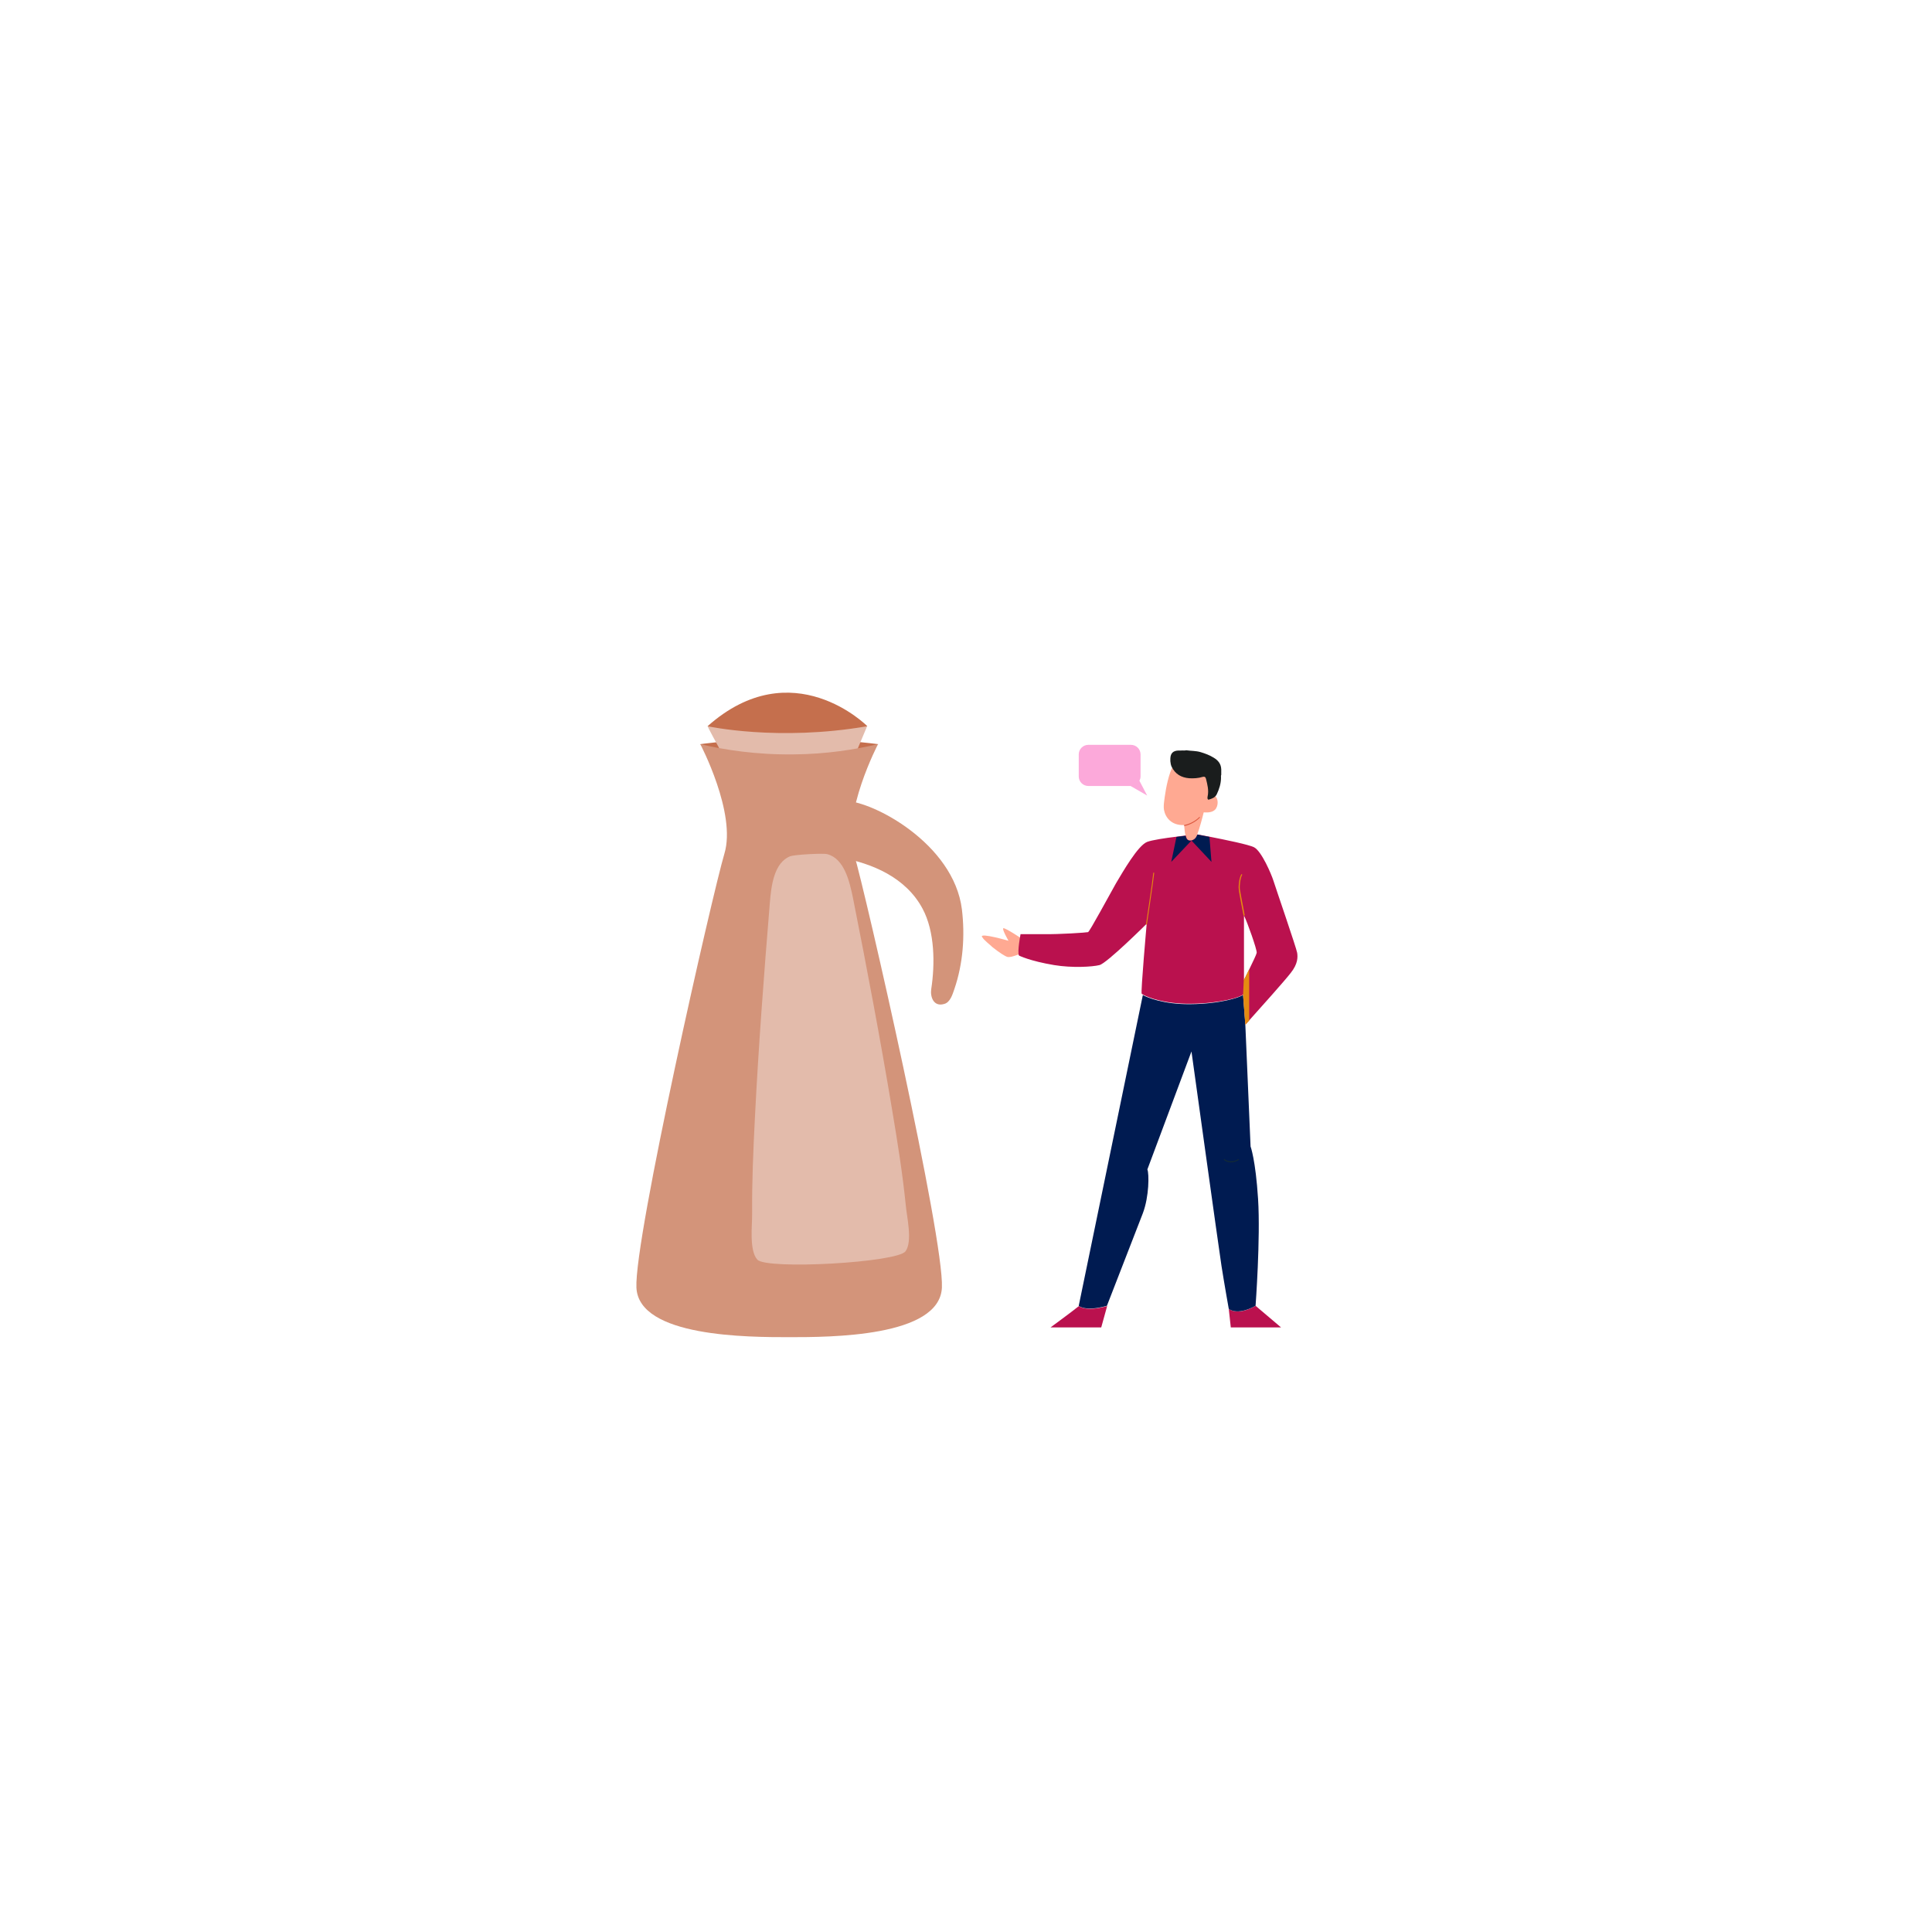 <?xml version="1.0" encoding="utf-8"?>
<svg xmlns="http://www.w3.org/2000/svg" id="Layer_1" style="enable-background:new 0 0 850 850" version="1.1" viewBox="0 0 850 850" x="0" y="0">
  <g>
    <g>
      <path d="M308.1,327.4c0,0,36.1-5.3,78.3,0l-24.2,14l-44.2-2.9L308.1,327.4z" style="fill:#c56f4d"/>
      <path d="M311.3,319.5c0.3,1,13.2,24.5,13.2,24.5h46.7l10.3-24.5H311.3z" style="fill:#e3bbab"/>
      <path d="M308.1,327.4c0,0,16,30.4,10.6,48.2c-5.3,17.8-39.7,169.1-38.7,190.9c1,21.8,49.3,21.8,67.2,21.8&#xA;			c17.9,0,66.2,0,67.2-21.8c1-21.8-33.4-173.1-38.7-190.9c-5.3-17.8,10.6-48.2,10.6-48.2c-9.9,2.3-22.5,4.4-37.2,4.5&#xA;			C332.7,332.1,318.7,329.9,308.1,327.4z" style="fill:#d3947a"/>
      <path d="M371.9,352.4c11.9,0,47.7,18.7,51.3,47.7c1.4,11.7,0.5,23.9-3.3,35c-0.8,2.3-1.8,5.9-4.5,6.6&#xA;			c-4.7,1.4-6.2-3.2-5.7-6.5c1.7-11.1,1.6-25.3-3.8-35.4c-7.3-13.7-22.2-20.1-36.8-22.6" style="fill:#d3947a"/>
      <path d="M311.3,319.5c0,0,30.9,6.8,70.3,0C381.6,319.5,348.7,286.3,311.3,319.5z" style="fill:#c56f4d"/>
      <path d="M398.5,530.2c-1.4-13.8-3.6-27.6-5.9-41.3c-5.2-31.3-11.1-62.5-17.3-93.7c-1.5-7.3-3.8-17.4-11.3-19.4&#xA;			c-1.9-0.5-14.4,0.2-16.3,0.9c-7.2,2.8-8.4,13.1-9,20.5c-2.6,31.6-5,63.3-6.6,95.1c-0.7,13.9-1.3,27.8-1.2,41.7&#xA;			c0.1,4.8-1.4,16.1,2.3,20.2c4.2,4.5,61.6,1.3,65.2-3.7C401.6,546.1,398.9,535.1,398.5,530.2z" style="fill:#e3bbab"/>
    </g>
    <g>
      <g>
        <path d="M443.7,413.9c0,0-2.9-5-2.3-5.5c0.6-0.5,9.1,5.2,10,5.8c0.1,0.1,0.7,0.2,1.6,0.3l-1,5.9&#xA;				c-0.6-0.2-1.1-0.4-1.4-0.6c-1.7-0.8-5.2,1.7-7.4,1.2c-1.1-0.3-3.8-2.1-6.3-4.1c-0.3-0.2-0.5-0.4-0.8-0.7c-1.2-1-2.2-1.9-3-2.7&#xA;				c-0.3-0.3-0.5-0.5-0.6-0.7c-0.2-0.3-0.4-0.5-0.5-0.7C431.3,410.3,443.7,413.9,443.7,413.9z" style="fill:#ffa992"/>
      </g>
      <path d="M535,355.7c-0.3,0.5-0.8,0.9-1.4,1.2c0,0,0,0,0,0c-0.6,0.3-1.2,0.4-1.8,0.5c-1.2,0.1-2.2,0-2.2,0&#xA;			s0,0.1-0.1,0.3v0c-0.3,1.3-1.7,6.7-2.8,9.5c-0.3,0.7-0.5,1.3-0.8,1.5c-1.1,1.3-2.9,1.6-3.8,0.4c-0.2-0.3-0.4-0.8-0.5-1.4&#xA;			c-0.4-1.5-0.5-3.5-0.6-4.3c0-0.2,0-0.4,0-0.4h-0.1c-5.6,0.2-8.2-3.4-8.8-6.7c-0.1-0.5-0.1-1.1-0.1-1.6c0-1,0.2-2.3,0.4-3.9&#xA;			c0.6-4.5,1.9-10.6,3.6-13.6c0,0,0.2,0.5,0.6,1c0,0,0,0,0,0c0.8,1.6,5.3,5.7,14,2.4c0,0,2.3,6.1,1,10.6c0,0,0,0,0,0&#xA;			c0,0.1-0.1,0.3-0.1,0.4c1.7-1.7,2.3-1.5,2.9-1.4C535.5,350.5,536.4,353.4,535,355.7z" style="fill:#ffa992"/>
      <path d="M474.7,574.6c-3.1,2.5-12.5,9.4-12.5,9.4h22.3l2.6-9.4C477.5,577.3,474.7,574.6,474.7,574.6z" style="fill:#ba114e"/>
      <path d="M552.4,574.5c-8.3,4.7-11.8,1.3-11.8,1.3l0.9,8.2h22.1L552.4,574.5z" style="fill:#ba114e"/>
      <path d="M553.5,527.5c-1.1-17.3-3.3-23.1-3.3-23.1l-2.3-53.5c0,0,0,0,0,0l-1-13.2c-1.2,1.1-10.1,4-23.3,4.1&#xA;			c-11.4,0.1-18.6-2.8-20.8-4h0c-0.2,1.1-28.2,136.7-28.2,136.7s2.8,2.7,12.4,0c0,0,13-33.4,15.8-40.7c2.8-7.4,2.8-17.4,2-19.3&#xA;			l19.4-51.9c0,0,12,86.6,13.2,94.3c1.2,7.7,3.2,18.9,3.2,18.9s3.4,3.3,11.8-1.3C552.4,574.5,554.6,544.8,553.5,527.5z" style="fill:#001b51"/>
      <path d="M570.7,419.2c-0.3-2-9.5-28.7-10.4-31.6c-0.9-2.9-5.2-13-8.5-14.8c-2.2-1.2-13.1-3.4-19.7-4.7&#xA;			c-3.1-0.6-5.3-1-5.3-1c-0.3,0.7-0.5,1.3-0.8,1.5c-0.5,0.6-1.2,1-1.8,1.1c0,0,0,0,0,0c-0.8,0.2-1.6,0-2-0.7&#xA;			c-0.2-0.3-0.4-0.8-0.5-1.4c-1.2,0.1-2.6,0.3-4,0.5c-5.1,0.6-10.9,1.5-13,2.3c-4.1,1.6-10.7,13.2-13.7,18.2&#xA;			c-2.9,5.1-11.6,21.3-12.3,21.5c-0.7,0.2-12.5,1-19.6,0.9c-3.6,0-10.1,0-10.1,0s-1.5,7.7-0.7,9.4c0,0,4.7,2.4,15.5,4.2&#xA;			c7.9,1.3,16.7,0.8,19.9,0c3.2-0.7,20.8-18.2,20.8-18.2s-2.7,30.3-2.2,30.8c0.1,0.1,0.3,0.2,0.6,0.4c2.1,1.2,9.4,4.1,20.8,4&#xA;			c13.2-0.1,22.1-2.9,23.3-4.1l1,13.2c0,0,0,0,0,0c0.1-0.1,0.7-0.8,1.7-1.9c4.3-4.8,15.7-17.5,18.2-20.8&#xA;			C571,424.1,571,421.2,570.7,419.2z M552.9,419.2c-0.1,0.7-1.8,4.2-3.3,7.3c-1.2,2.5-2.3,4.7-2.3,4.7v-28.4&#xA;			C548.7,405.5,553.1,417.9,552.9,419.2z" style="fill:#ba114e"/>
      <g>
        <path d="M521.8,330.1c0.1,0,0.2,0,0.2,0c2.1,0.3,4.2,0.2,6.2,0.8c2,0.6,3.9,1.3,5.7,2.4c2,1.2,3.3,2.7,3.4,5.2&#xA;				c0,0.8,0,1.6,0,2.4c-0.2,0.4-0.1,0.8-0.1,1.2c0,2.6-0.8,5.1-1.9,7.4c-0.7,1.4-2.1,1.9-3.5,2.3c-0.2,0.1-0.4-0.1-0.5-0.3&#xA;				c-0.1-0.4-0.1-0.7,0-1.1c0.6-2.7-0.1-5.2-0.7-7.7c-0.2-0.9-0.7-1.1-1.5-0.9c-1.9,0.6-3.9,0.7-5.9,0.6c-3.5-0.3-6.1-1.8-7.7-5&#xA;				c-0.4-0.8-0.5-1.7-0.6-2.5c0-0.4,0-0.8,0-1.2c0.1-2.3,1.2-3.4,3.5-3.5c0.4,0,0.8,0,1.2,0C520.4,330.1,521.1,330.3,521.8,330.1z" style="fill:#1a1d1d"/>
      </g>
      <g>
        <path d="M527.8,359.8c-1.7,1.8-4.7,3.3-6.8,3.6c0-0.2,0-0.4,0-0.4h-0.1c2-0.3,5-1.7,6.7-3.5c0.1-0.1,0.2-0.1,0.3,0&#xA;				C527.9,359.6,527.9,359.7,527.8,359.8z" style="fill:#db553c"/>
      </g>
      <g>
        <path d="M504.4,406.8C504.4,406.8,504.4,406.8,504.4,406.8c-0.1,0-0.2-0.1-0.2-0.2c0-0.2,2.8-18.4,3.2-22.5&#xA;				c0-0.1,0.1-0.2,0.2-0.2c0.1,0,0.2,0.1,0.2,0.2c-0.4,4-3.2,22.3-3.2,22.5C504.6,406.8,504.5,406.8,504.4,406.8z" style="fill:#e58b11"/>
      </g>
      <g>
        <path d="M541.6,511.4c-1.6,0-2.8-0.7-3.1-1.1c-0.1-0.1-0.1-0.2,0-0.3c0.1-0.1,0.2-0.1,0.3,0c0.4,0.5,3.1,1.8,5.9,0&#xA;				c0.1-0.1,0.2,0,0.3,0.1c0.1,0.1,0,0.2-0.1,0.3C543.7,511.1,542.6,511.4,541.6,511.4z" style="fill:#122a36"/>
      </g>
      <path d="M524.2,369.8l-8.9,9.4l2.3-11c1.4-0.2,2.8-0.3,4-0.5c0.1,0.6,0.3,1.1,0.5,1.4&#xA;			C522.6,369.8,523.4,370,524.2,369.8z" style="fill:#001b51"/>
      <path d="M533,379.2l-8.8-9.4c0.6-0.1,1.3-0.5,1.8-1.1c0.2-0.2,0.5-0.8,0.8-1.5c0,0,2.2,0.4,5.3,1L533,379.2z" style="fill:#001b51"/>
      <path d="M549.6,426.4v22.6c-1,1.1-1.6,1.7-1.7,1.9c0,0,0,0,0,0l-1-13.2c0,0,0.4-8.1,0.4-8.5v1.8&#xA;			C547.3,431.1,548.4,428.9,549.6,426.4z" style="fill:#e58b11"/>
      <g>
        <path d="M547.3,402.9c-0.1,0-0.2-0.1-0.2-0.2c-0.1-0.4-2-9.9-2.1-11.5c-0.2-1.5,0.2-5,1.1-6.5&#xA;				c0.1-0.1,0.2-0.1,0.3-0.1c0.1,0.1,0.1,0.2,0.1,0.3c-0.8,1.4-1.2,4.8-1,6.3c0.2,1.5,2.1,11.3,2.1,11.4&#xA;				C547.5,402.8,547.5,402.9,547.3,402.9C547.3,402.9,547.3,402.9,547.3,402.9z" style="fill:#e58b11"/>
      </g>
      <path d="M478.8,327.7h18.8c2.3,0,4.2,1.9,4.2,4.2v9.7c0,0.7-0.2,1.3-0.5,1.9l3.4,6.5l-7.3-4.2h-18.6&#xA;			c-2.3,0-4.2-1.9-4.2-4.2v-9.7C474.6,329.6,476.5,327.7,478.8,327.7z" style="fill:#fca9da"/>
    </g>
  </g>
</svg>